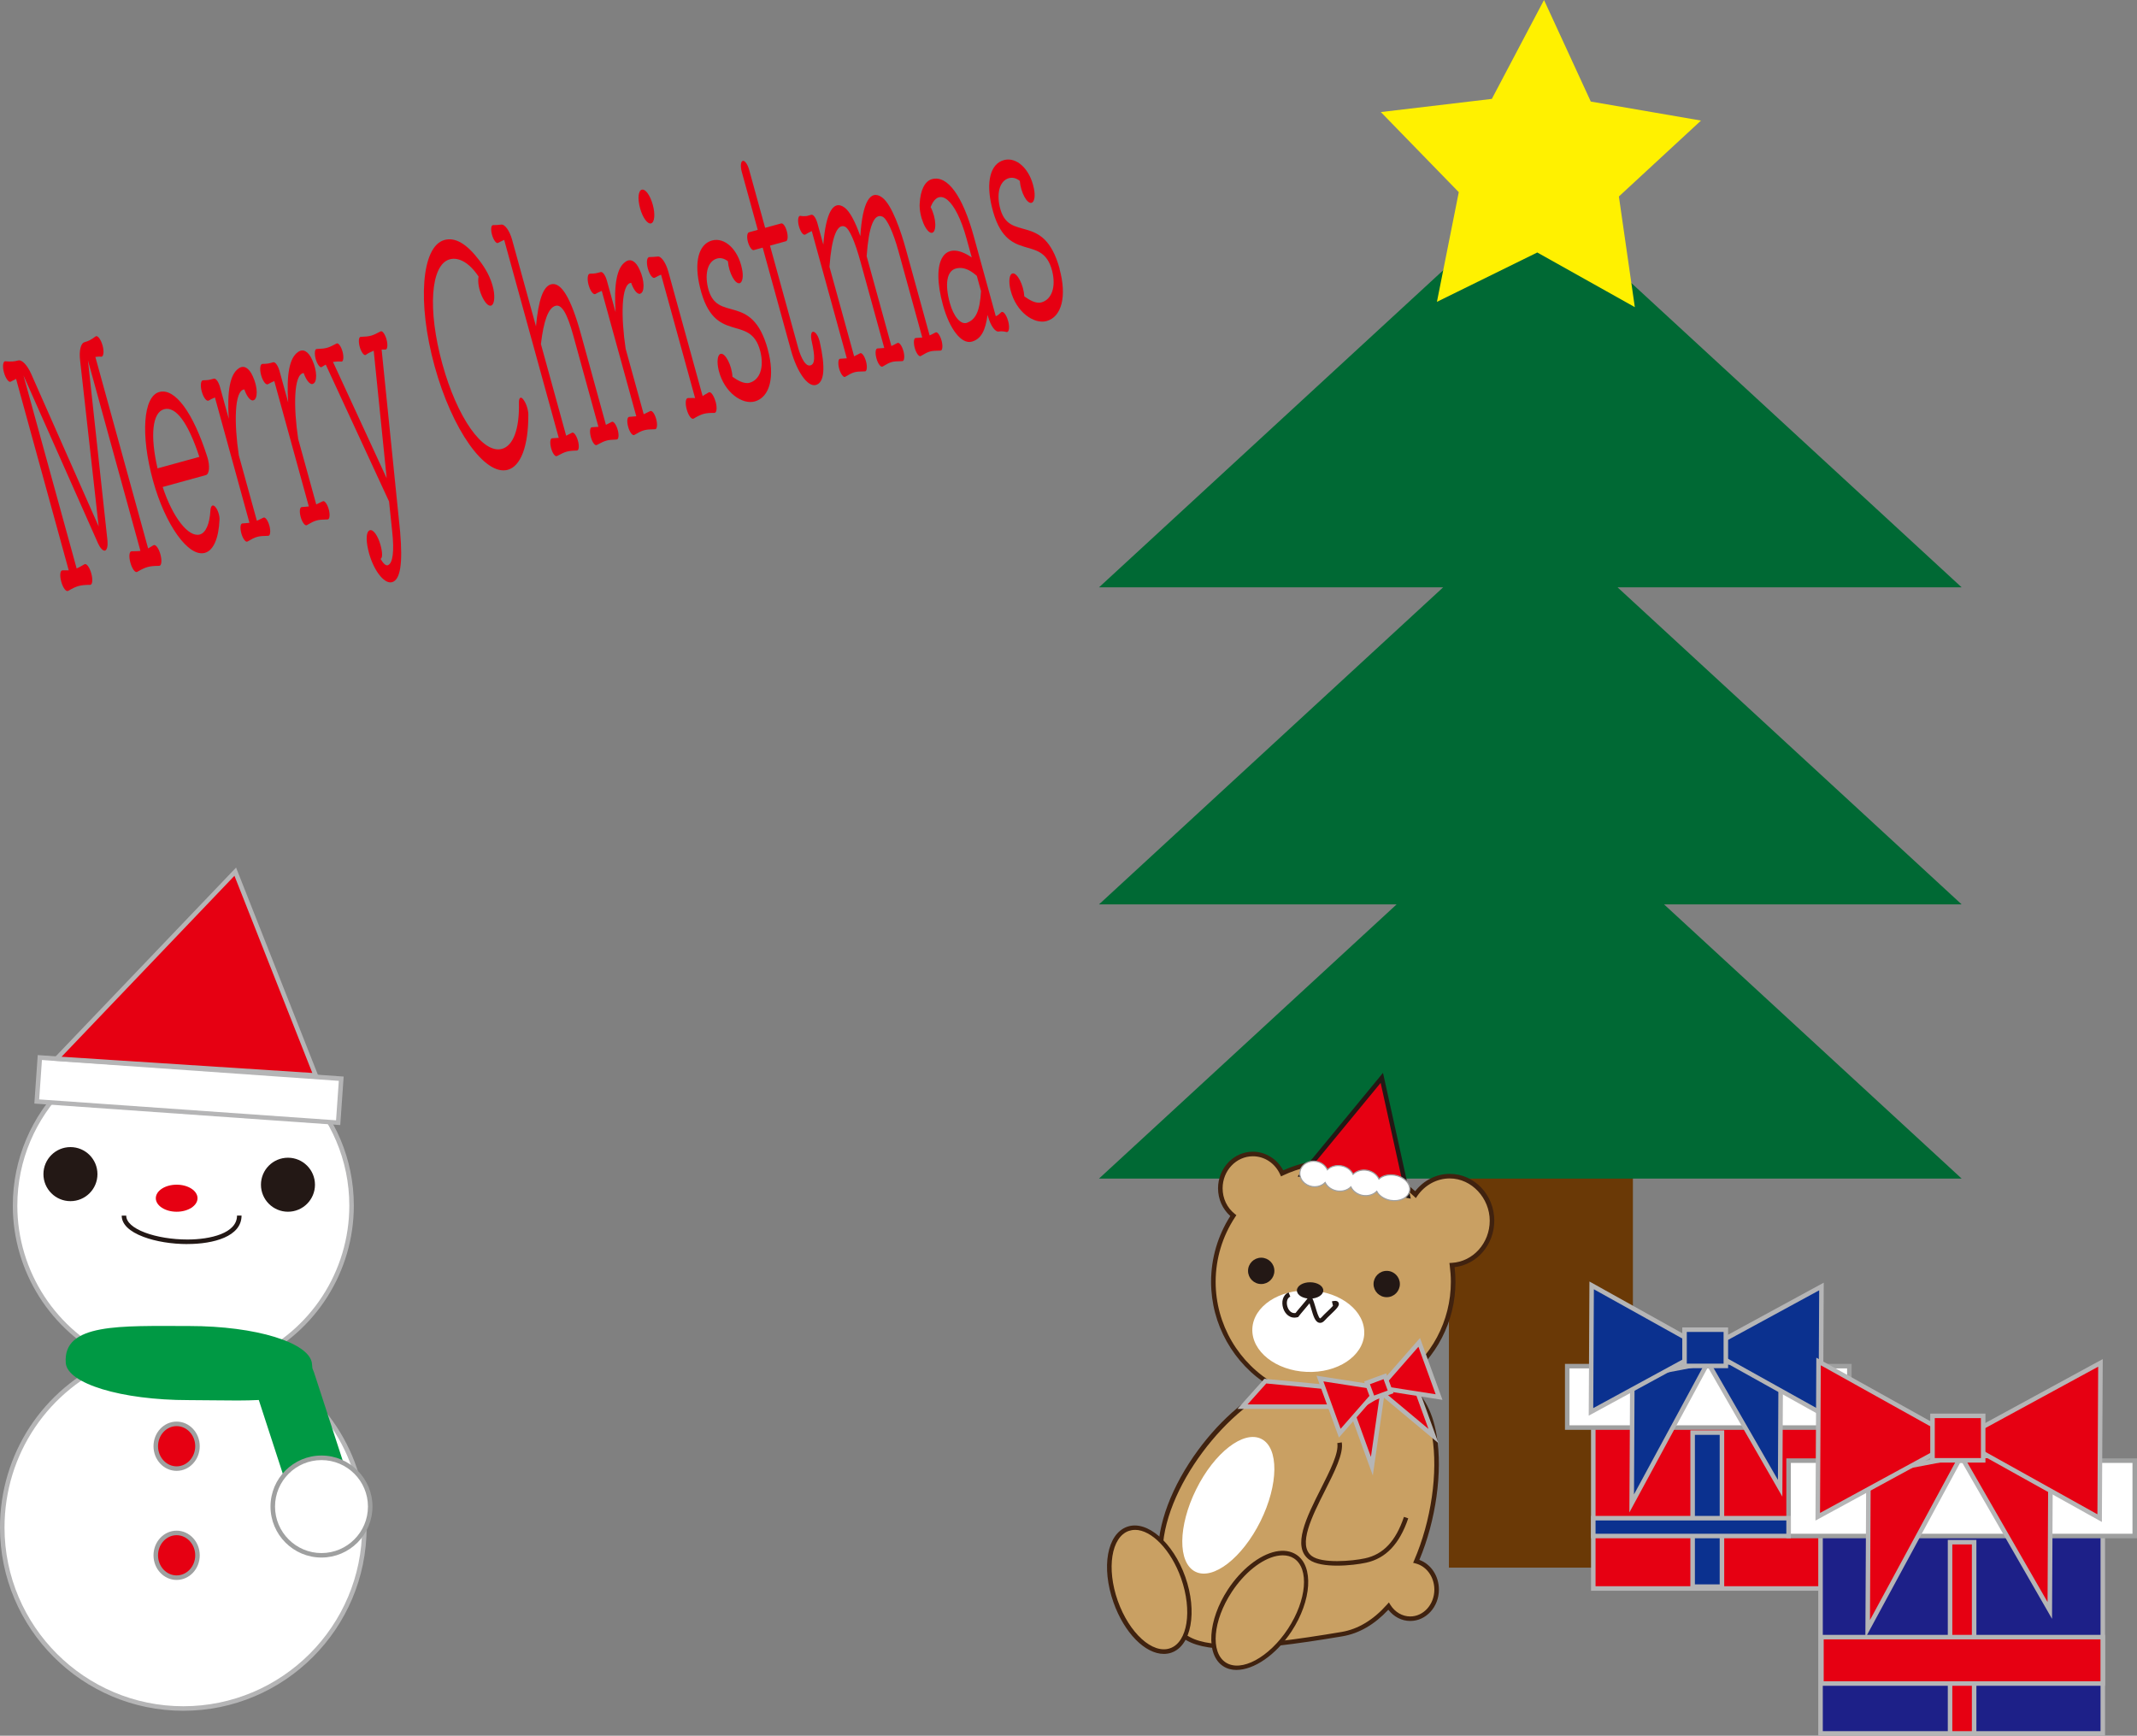 <?xml version="1.0" encoding="UTF-8"?>
<svg id="_レイヤー_2" data-name="レイヤー 2" xmlns="http://www.w3.org/2000/svg" viewBox="0 0 472.35 383.67">
  <rect x="0" y="0" width="472.35" height="383.67" fill="#808080" stroke="none"/>
  <defs>
    <style>
      .cls-1 {
        fill: #9fa0a0;
      }

      .cls-2 {
        fill: #231815;
      }

      .cls-3 {
        fill: #fff;
      }

      .cls-4 {
        fill: #40220f;
      }

      .cls-5 {
        fill: #094;
      }

      .cls-6 {
        fill: #b5b5b6;
      }

      .cls-7 {
        fill: #6a3906;
      }

      .cls-8 {
        fill: #c9a063;
      }

      .cls-9 {
        fill: #0b318f;
      }

      .cls-10 {
        fill: #fff100;
      }

      .cls-11 {
        fill: #1d2088;
      }

      .cls-12 {
        fill: #e60012;
      }

      .cls-13 {
        fill: #006934;
      }
    </style>
  </defs>
  <g id="_コーダ君" data-name="コーダ君">
    <g>
      <g>
        <rect class="cls-7" x="320.26" y="251.31" width="40.67" height="95.21"/>
        <polygon class="cls-13" points="357.54 129.83 433.59 129.83 338.26 41.99 242.92 129.83 255.59 129.83 264.26 129.83 318.98 129.83 242.92 199.91 308.7 199.91 242.92 260.52 433.59 260.52 367.81 199.91 433.59 199.91 357.54 129.83"/>
        <polygon class="cls-10" points="361.35 67.89 339.79 55.81 317.61 66.72 322.44 42.48 305.21 24.77 329.75 21.86 341.28 0 351.62 22.45 375.98 26.65 357.83 43.43 361.35 67.89"/>
        <g>
          <g>
            <rect class="cls-12" x="352.16" y="310.61" width="50.85" height="40.52"/>
            <path class="cls-6" d="M403.52,351.63h-51.85v-41.52h51.85v41.52ZM352.67,350.63h49.85v-39.52h-49.85v39.52Z"/>
          </g>
          <g>
            <rect class="cls-3" x="346.41" y="301.98" width="62.36" height="13.58"/>
            <path class="cls-1" d="M409.27,316.06h-63.36v-14.58h63.36v14.58ZM346.91,315.06h61.36v-12.58h-61.36v12.58Z"/>
          </g>
          <g>
            <g>
              <polygon class="cls-9" points="393.61 301.01 393.46 328.98 377.49 301.2 360.66 332.33 360.8 304.35 377.49 301.2 393.61 301.01"/>
              <path class="cls-6" d="M360.15,334.32l.16-30.38,16.86-3.19.31-.58.31.53,16.33-.2-.16,30.33-16.45-28.61-17.36,32.1ZM361.3,304.77l-.13,25.56,15.39-28.46-15.25,2.89ZM378.35,301.69l14.63,25.44.13-25.61-14.76.17Z"/>
            </g>
            <g>
              <polygon class="cls-9" points="402.6 284.37 402.46 312.35 377.13 298.23 351.66 312.09 351.81 284.13 377.13 298.23 402.6 284.37"/>
              <path class="cls-6" d="M402.95,313.19l-25.82-14.39-25.97,14.13.16-29.66,25.82,14.39,25.97-14.13-.15,29.66ZM378.17,298.24l23.79,13.26.14-26.28-23.93,13.02ZM352.3,284.98l-.14,26.28,23.93-13.02-23.79-13.25Z"/>
            </g>
            <g>
              <rect class="cls-9" x="372.34" y="293.91" width="9.13" height="8.01"/>
              <path class="cls-6" d="M381.97,302.43h-10.13v-9.01h10.13v9.01ZM372.84,301.43h8.13v-7.01h-8.13v7.01Z"/>
            </g>
          </g>
        </g>
        <g>
          <g>
            <path class="cls-8" d="M329.79,269.84c0-5.43-4.19-9.84-9.35-9.84-3.11,0-5.86,1.61-7.56,4.08-4.75-4.48-11.14-7.23-18.18-7.23-4.04,0-7.87.91-11.29,2.53-1.17-2.53-3.63-4.28-6.48-4.28-3.98,0-7.2,3.39-7.2,7.58,0,2.48,1.13,4.66,2.87,6.04-2.78,4.2-4.41,9.23-4.41,14.64,0,9.92,5.46,18.56,13.52,23.1-13.53,6.27-27.32,26.31-24.99,40.06,2.63,15.61-.11,21.46,39.92,14.7,3.92-.66,7.37-2.92,10.27-6.18,1.06,1.68,2.81,2.78,4.8,2.78,3.23,0,5.83-2.88,5.83-6.43,0-3.05-1.93-5.59-4.5-6.26,3.85-8.88,5.37-19.67,4-27.76-1.08-6.35-3.76-10.03-7.57-12.01,7.08-4.76,11.72-12.84,11.72-22.01,0-1.25-.09-2.49-.26-3.69,4.92-.29,8.84-4.57,8.84-9.82Z"/>
            <path class="cls-4" d="M272.27,364.48c-5.25,0-8.59-.8-10.77-2.38-3.29-2.39-3.89-6.39-4.71-11.93-.17-1.13-.34-2.32-.56-3.58-1.1-6.51,1.31-14.96,6.62-23.19,4.83-7.49,11.43-13.78,17.8-17-8.02-4.9-12.96-13.65-12.96-23.06,0-5.17,1.47-10.19,4.25-14.54-1.73-1.54-2.71-3.75-2.71-6.14,0-4.45,3.46-8.08,7.7-8.08,2.77,0,5.35,1.6,6.71,4.12,3.49-1.57,7.21-2.37,11.06-2.37,6.73,0,13.13,2.48,18.11,6.98,1.87-2.41,4.68-3.83,7.63-3.83,5.43,0,9.85,4.64,9.85,10.34,0,5.3-3.81,9.71-8.78,10.28.13,1.1.2,2.19.2,3.24,0,8.73-4.2,16.88-11.28,21.96,3.81,2.27,6.14,6.2,7.12,11.98,1.35,8.03-.15,18.78-3.82,27.53,2.57.94,4.32,3.56,4.32,6.57,0,3.82-2.84,6.93-6.33,6.93-1.88,0-3.65-.92-4.85-2.48-3.07,3.28-6.47,5.25-10.14,5.87-10.97,1.85-18.82,2.77-24.46,2.77ZM276.94,255.59c-3.7,0-6.7,3.17-6.7,7.08,0,2.24.98,4.3,2.68,5.65l.36.29-.25.38c-2.83,4.27-4.33,9.24-4.33,14.37,0,9.37,5.08,18.06,13.26,22.67l.85.48-.88.41c-12.83,5.95-27.04,25.75-24.7,39.52.21,1.27.39,2.47.56,3.6.78,5.29,1.35,9.12,4.3,11.26,4.28,3.11,13.62,2.95,34.48-.57,3.6-.61,6.96-2.63,9.98-6.02l.44-.5.35.56c1,1.59,2.64,2.54,4.37,2.54,2.94,0,5.33-2.66,5.33-5.93,0-2.77-1.7-5.15-4.12-5.78l-.57-.15.23-.54c3.76-8.68,5.32-19.46,3.97-27.47-.98-5.8-3.37-9.61-7.31-11.65l-.75-.39.7-.47c7.2-4.85,11.5-12.92,11.5-21.59,0-1.17-.09-2.39-.25-3.62l-.07-.54.54-.03c4.69-.27,8.37-4.37,8.37-9.32s-3.97-9.34-8.85-9.34c-2.81,0-5.48,1.44-7.15,3.86l-.33.48-.42-.4c-4.84-4.58-11.18-7.09-17.84-7.09-3.87,0-7.59.83-11.08,2.48l-.46.22-.21-.46c-1.13-2.46-3.44-3.99-6.02-3.99Z"/>
          </g>
          <g>
            <path class="cls-8" d="M296.08,318.91c.94,5.74-12.36,21.02-6.43,25.44,2.5,1.86,9.32,1.22,12.18.59,4.96-1.07,7.47-5.08,8.96-9.48"/>
            <path class="cls-4" d="M295.56,346.08c-2.44,0-4.86-.33-6.2-1.33-3.85-2.87-.57-9.39,2.61-15.69,2.05-4.06,3.98-7.89,3.62-10.07l.99-.16c.41,2.5-1.59,6.47-3.72,10.68-2.85,5.66-6.09,12.07-2.91,14.44,2.25,1.68,8.78,1.16,11.78.51,4.05-.88,6.78-3.79,8.59-9.16l.95.32c-1.91,5.66-4.96,8.87-9.32,9.81-1.47.32-3.94.65-6.38.65Z"/>
          </g>
          <g>
            <path class="cls-8" d="M261.53,348.75c2.61,7.42,1.39,14.62-2.73,16.08-4.13,1.45-9.59-3.38-12.22-10.81-2.61-7.42-1.4-14.61,2.74-16.07,4.13-1.45,9.59,3.38,12.21,10.8Z"/>
            <path class="cls-4" d="M257.24,365.59c-4.1,0-8.72-4.59-11.13-11.4-2.74-7.8-1.41-15.14,3.04-16.71,4.37-1.54,10.14,3.44,12.85,11.11h0c2.7,7.67,1.33,15.17-3.04,16.71-.56.2-1.14.29-1.73.29ZM250.88,338.18c-.48,0-.94.08-1.39.23-3.85,1.36-4.95,8.28-2.43,15.43,2.53,7.15,7.72,11.86,11.58,10.5,3.85-1.36,4.94-8.29,2.43-15.44h0c-2.23-6.32-6.55-10.73-10.19-10.73Z"/>
          </g>
          <g>
            <path class="cls-8" d="M285.07,360.33c-4.32,6.57-10.79,9.95-14.45,7.55-3.65-2.41-3.11-9.68,1.21-16.26,4.32-6.58,10.79-9.96,14.45-7.55,3.65,2.4,3.11,9.68-1.2,16.26Z"/>
            <path class="cls-4" d="M273.33,369.14c-1.1,0-2.11-.27-2.98-.84-3.87-2.55-3.4-10.16,1.06-16.95,2.91-4.43,6.96-7.64,10.56-8.39,1.75-.36,3.33-.12,4.57.69,3.88,2.54,3.4,10.15-1.06,16.95h0c-3.47,5.27-8.34,8.53-12.16,8.53ZM283.52,343.8c-.43,0-.87.05-1.33.14-3.36.69-7.16,3.74-9.93,7.96-4.16,6.33-4.76,13.32-1.35,15.57,3.42,2.25,9.59-1.08,13.76-7.41,4.16-6.34,4.76-13.32,1.35-15.57-.7-.46-1.54-.69-2.49-.69Z"/>
          </g>
          <path class="cls-2" d="M281.68,280.92c0,1.61-1.3,2.91-2.91,2.91s-2.91-1.3-2.91-2.91,1.31-2.91,2.91-2.91,2.91,1.3,2.91,2.91Z"/>
          <path class="cls-2" d="M309.42,283.83c0,1.6-1.3,2.91-2.91,2.91s-2.91-1.31-2.91-2.91,1.3-2.91,2.91-2.91,2.91,1.31,2.91,2.91Z"/>
          <path class="cls-3" d="M301.55,294.8c-.22,4.97-5.93,8.76-12.76,8.45-6.83-.3-12.19-4.57-11.98-9.54.22-4.96,5.93-8.75,12.76-8.45,6.83.3,12.19,4.57,11.97,9.54Z"/>
          <path class="cls-2" d="M292.49,285.25c0,1-1.3,1.81-2.92,1.81s-2.91-.8-2.91-1.81,1.3-1.81,2.91-1.81,2.92.81,2.92,1.81Z"/>
          <g>
            <polygon class="cls-12" points="287.74 259.73 305.43 238.27 311.18 264.32 287.74 259.73"/>
            <path class="cls-2" d="M311.83,264.96l-25.01-4.9,18.87-22.91,6.14,27.81ZM288.66,259.4l21.87,4.28-5.36-24.31-16.5,20.03Z"/>
          </g>
          <g>
            <path class="cls-3" d="M308.31,259.77c-1.4-.25-2.73.11-3.51.84-.42-.94-1.39-1.71-2.63-1.92-1.22-.21-2.37.15-3.08.88-.43-.92-1.39-1.66-2.6-1.88-1.21-.21-2.36.15-3.08.86-.4-.91-1.3-1.63-2.44-1.83-1.73-.3-3.35.69-3.61,2.23-.27,1.53.92,3.02,2.63,3.32,1.15.21,2.24-.17,2.92-.89.44.92,1.39,1.65,2.6,1.86,1.21.21,2.37-.16,3.09-.88.42.93,1.39,1.66,2.6,1.89,1.23.21,2.41-.18,3.12-.92.49.96,1.62,1.75,3.03,2,2.08.36,3.97-.59,4.24-2.12.27-1.53-1.2-3.07-3.27-3.43Z"/>
            <path class="cls-1" d="M308.21,265.53c-.29,0-.59-.03-.89-.08-1.33-.23-2.47-.96-3.04-1.92-.78.72-1.96,1.04-3.11.84-1.15-.21-2.14-.89-2.62-1.8-.77.69-1.93,1-3.07.8-1.15-.2-2.11-.85-2.61-1.77-.74.69-1.84.99-2.91.8-.86-.15-1.62-.59-2.14-1.24-.52-.66-.73-1.44-.6-2.22.14-.78.6-1.45,1.32-1.89.71-.44,1.57-.6,2.44-.44,1.07.18,2,.85,2.46,1.75.77-.68,1.93-.98,3.06-.78,1.15.2,2.12.87,2.62,1.79.78-.7,1.91-1,3.07-.8,1.16.2,2.16.9,2.65,1.84.85-.71,2.17-1,3.49-.76h0c1.24.21,2.3.84,2.91,1.71.42.59.58,1.24.47,1.87-.24,1.37-1.73,2.3-3.49,2.3ZM304.34,263.12l.08.16c.49.96,1.62,1.7,2.94,1.93,2,.35,3.84-.56,4.1-2.02.1-.56-.05-1.15-.42-1.68-.57-.8-1.59-1.4-2.75-1.61h0c-1.32-.23-2.62.08-3.41.81l-.13.12-.07-.16c-.42-.94-1.4-1.65-2.54-1.85-1.12-.2-2.27.13-2.97.84l-.13.13-.08-.16c-.44-.93-1.38-1.61-2.51-1.81-1.12-.19-2.25.12-2.97.83l-.13.13-.07-.17c-.4-.9-1.3-1.58-2.35-1.76-.8-.14-1.61,0-2.27.41-.65.4-1.08,1.01-1.2,1.72-.12.7.07,1.42.55,2.02.48.6,1.19,1.01,1.99,1.15,1.05.18,2.13-.14,2.81-.85l.13-.13.08.16c.44.92,1.38,1.59,2.5,1.79,1.13.2,2.27-.13,2.98-.85l.13-.13.08.17c.42.91,1.38,1.61,2.51,1.81,1.14.2,2.29-.14,3.01-.88l.12-.13Z"/>
          </g>
          <g>
            <g>
              <polygon class="cls-12" points="294.01 310.94 274.63 310.94 279.69 305.29 294.01 306.67 294.01 310.94"/>
              <path class="cls-6" d="M294.51,311.44h-21l5.97-6.67,15.03,1.45v5.22ZM275.75,310.44h17.76v-3.32l-13.62-1.31-4.14,4.63Z"/>
            </g>
            <g>
              <polygon class="cls-12" points="312.46 305.34 316.85 317.42 305.54 307.98 303.23 324.09 298.85 312 305.54 307.98 312.46 305.34"/>
              <path class="cls-6" d="M303.44,326.14l-5.21-14.35,6.84-4.11.09-.65.47.39,7.12-2.73,5.19,14.31-12.04-10.05-2.46,17.2ZM299.46,312.22l3.56,9.82,1.88-13.1-5.44,3.28ZM306.51,308.15l9.23,7.71-3.58-9.87-5.65,2.16Z"/>
            </g>
            <g>
              <polygon class="cls-12" points="313.69 296.73 318.08 308.82 304.91 306.76 296.13 316.8 291.75 304.72 304.91 306.76 313.69 296.73"/>
              <path class="cls-6" d="M295.95,317.76l-4.96-13.67,13.72,2.13,9.16-10.46,4.97,13.68-13.73-2.15-9.16,10.47ZM292.51,305.34l3.81,10.49,7.62-8.71-11.43-1.77ZM305.89,306.41l11.44,1.79-3.81-10.5-7.62,8.71Z"/>
            </g>
            <g>
              <polygon class="cls-12" points="307.37 307.66 303.44 309.12 302.16 305.67 306.1 304.21 307.37 307.66"/>
              <path class="cls-6" d="M303.14,309.76l-1.63-4.39,4.88-1.8,1.62,4.39-4.87,1.81ZM302.8,305.96l.93,2.52,3-1.11-.92-2.51-3,1.11Z"/>
            </g>
          </g>
          <path class="cls-2" d="M291.79,292.41c-.07,0-.14,0-.22-.02-.9-.2-1.29-1.54-1.74-3.08-.12-.42-.25-.85-.38-1.22-.3.37-.7.85-1.18,1.41-.51.6-1.04,1.23-1.2,1.46l-.11.16-.19.05c-1.59.41-2.73-.7-3.14-1.98-.43-1.33-.16-2.95,1.2-3.5l.37.93c-.78.31-.91,1.4-.62,2.26.25.77.84,1.5,1.78,1.36.24-.32.66-.82,1.14-1.38.62-.73,1.47-1.73,1.62-2.01l.44-.84.45.84c.3.57.55,1.4.78,2.19.22.75.67,2.3,1,2.39,0,0,.11-.02.32-.26.32-.37.78-.8,1.26-1.26.38-.36.93-.89,1.28-1.28,0,0-.01,0-.02,0l-.23-.97c.38-.09,1.17-.28,1.46.27.33.62-.35,1.31-1.81,2.7-.44.42-.9.86-1.19,1.19-.35.4-.71.6-1.07.6Z"/>
          <path class="cls-3" d="M278.61,336.27c-4.03,8.11-10.47,13.1-14.39,11.15-3.93-1.95-3.85-10.1.18-18.21,4.02-8.12,10.47-13.1,14.39-11.15,3.92,1.94,3.84,10.09-.18,18.21Z"/>
        </g>
        <g>
          <g>
            <rect class="cls-11" x="402.4" y="333.45" width="62.39" height="49.72"/>
            <path class="cls-6" d="M465.29,383.67h-63.39v-50.72h63.39v50.72ZM402.9,382.67h61.39v-48.72h-61.39v48.72Z"/>
          </g>
          <g>
            <rect class="cls-3" x="395.34" y="322.87" width="76.51" height="16.66"/>
            <path class="cls-1" d="M472.35,340.03h-77.51v-17.66h77.51v17.66ZM395.84,339.03h75.51v-15.66h-75.51v15.66Z"/>
          </g>
          <g>
            <g>
              <polygon class="cls-12" points="453.24 321.67 453.07 355.99 433.47 321.9 412.82 360.09 412.99 325.78 433.47 321.9 453.24 321.67"/>
              <path class="cls-6" d="M412.31,362.09l.19-36.73,20.65-3.91.31-.58.31.53,19.99-.24-.19,36.68-20.08-34.92-21.18,39.16ZM413.49,326.19l-.16,31.91,19.21-35.52-19.04,3.61ZM434.33,322.39l18.25,31.74.16-31.96-18.41.22Z"/>
            </g>
            <g>
              <polygon class="cls-12" points="464.28 301.27 464.1 335.58 433.03 318.27 401.78 335.28 401.96 300.96 433.03 318.27 464.28 301.27"/>
              <path class="cls-6" d="M464.6,336.43l-31.57-17.59-31.75,17.28.19-36.01,31.56,17.59,31.75-17.28-.19,36.01ZM434.06,318.27l29.54,16.46.17-32.63-29.71,16.16ZM402.46,301.81l-.17,32.62,29.71-16.17-29.53-16.46Z"/>
            </g>
            <g>
              <rect class="cls-12" x="427.15" y="312.97" width="11.2" height="9.83"/>
              <path class="cls-6" d="M438.85,323.3h-12.2v-10.83h12.2v10.83ZM427.65,322.3h10.2v-8.83h-10.2v8.83Z"/>
            </g>
          </g>
        </g>
        <g>
          <g>
            <g>
              <path class="cls-3" d="M55.5,300.54c13.07-5.76,22.21-18.83,22.21-34.04,0-20.54-16.65-37.19-37.19-37.19S3.32,245.96,3.32,266.5c0,15.21,9.13,28.28,22.2,34.04-14.67,5.94-25.03,20.31-25.03,37.11,0,22.1,17.92,40.02,40.02,40.02s40.02-17.92,40.02-40.02c0-16.8-10.36-31.17-25.03-37.11Z"/>
              <path class="cls-6" d="M40.52,378.16c-22.34,0-40.52-18.17-40.52-40.52,0-16.21,9.49-30.66,24.29-37.13-13.08-6.24-21.46-19.47-21.46-34.02,0-20.78,16.91-37.69,37.69-37.69s37.69,16.91,37.69,37.69c0,14.55-8.39,27.78-21.46,34.02,14.79,6.47,24.29,20.92,24.29,37.13,0,22.34-18.17,40.52-40.52,40.52ZM40.52,229.81c-20.23,0-36.69,16.46-36.69,36.69,0,14.53,8.6,27.71,21.91,33.58l1.08.48-1.1.44c-15.01,6.08-24.72,20.46-24.72,36.64,0,21.79,17.73,39.52,39.52,39.52s39.52-17.73,39.52-39.52c0-16.18-9.7-30.57-24.72-36.64l-1.1-.44,1.08-.48c13.31-5.86,21.91-19.04,21.91-33.58,0-20.23-16.46-36.69-36.69-36.69Z"/>
            </g>
            <g>
              <g>
                <rect class="cls-3" x="36.91" y="207.57" width="9.74" height="66.79" transform="translate(-201.53 265.72) rotate(-85.97)"/>
                <path class="cls-6" d="M75.21,248.7l-67.62-4.76.75-10.72,67.62,4.75-.75,10.72ZM8.66,243.02l65.62,4.62.61-8.72-65.62-4.61-.61,8.72Z"/>
              </g>
              <g>
                <polygon class="cls-12" points="52 192.68 69.78 237.72 12.51 234.02 52 192.68"/>
                <path class="cls-6" d="M70.54,238.27l-59.13-3.82,40.77-42.68,18.36,46.5ZM13.61,233.59l55.42,3.58-17.21-43.58-38.21,40Z"/>
              </g>
            </g>
            <path class="cls-2" d="M69.62,261.88c0,3.3-2.68,5.97-5.97,5.97s-5.97-2.67-5.97-5.97,2.67-5.97,5.97-5.97,5.97,2.68,5.97,5.97Z"/>
            <path class="cls-2" d="M21.54,259.54c0,3.3-2.67,5.97-5.97,5.97s-5.97-2.68-5.97-5.97,2.67-5.98,5.97-5.98,5.97,2.67,5.97,5.98Z"/>
            <g>
              <path class="cls-5" d="M68.94,301.3c1.43,9.71-12.18,8.19-27.2,8.19s-26.83-3.68-27.2-8.19c-.72-8.91,12.18-8.19,27.2-8.19s26.54,3.71,27.2,8.19Z"/>
              <path class="cls-5" d="M78.63,331.71c1.11,3.42-.76,7.1-4.18,8.21l-.44.14c-3.42,1.12-7.1-.76-8.21-4.18l-9.19-28.24c-1.11-3.42.76-7.1,4.18-8.21l.44-.14c3.42-1.12,7.1.75,8.21,4.17l9.19,28.24Z"/>
              <g>
                <path class="cls-3" d="M81.83,333.02c0,5.95-4.82,10.78-10.77,10.78s-10.77-4.83-10.77-10.78,4.82-10.77,10.77-10.77,10.77,4.82,10.77,10.77Z"/>
                <path class="cls-1" d="M71.06,344.29c-6.22,0-11.27-5.06-11.27-11.28s5.06-11.27,11.27-11.27,11.27,5.06,11.27,11.27-5.06,11.28-11.27,11.28ZM71.06,322.75c-5.67,0-10.27,4.61-10.27,10.27s4.61,10.28,10.27,10.28,10.27-4.61,10.27-10.28-4.61-10.27-10.27-10.27Z"/>
              </g>
            </g>
            <g>
              <path class="cls-12" d="M43.66,319.68c0,2.73-2.07,4.95-4.61,4.95s-4.61-2.21-4.61-4.95,2.07-4.94,4.61-4.94,4.61,2.21,4.61,4.94Z"/>
              <path class="cls-1" d="M39.04,325.13c-2.82,0-5.11-2.44-5.11-5.45s2.29-5.44,5.11-5.44,5.11,2.44,5.11,5.44-2.29,5.45-5.11,5.45ZM39.04,315.24c-2.27,0-4.11,1.99-4.11,4.44s1.85,4.45,4.11,4.45,4.11-2,4.11-4.45-1.85-4.44-4.11-4.44Z"/>
            </g>
            <g>
              <path class="cls-12" d="M43.66,343.79c0,2.73-2.07,4.94-4.61,4.94s-4.61-2.21-4.61-4.94,2.07-4.95,4.61-4.95,4.61,2.21,4.61,4.95Z"/>
              <path class="cls-1" d="M39.04,349.24c-2.82,0-5.11-2.44-5.11-5.44s2.29-5.45,5.11-5.45,5.11,2.44,5.11,5.45-2.29,5.44-5.11,5.44ZM39.04,339.35c-2.27,0-4.11,2-4.11,4.45s1.85,4.44,4.11,4.44,4.11-1.99,4.11-4.44-1.85-4.45-4.11-4.45Z"/>
            </g>
          </g>
          <path class="cls-12" d="M43.66,264.86c0,1.65-2.07,2.99-4.61,2.99s-4.61-1.34-4.61-2.99,2.07-2.99,4.61-2.99,4.61,1.34,4.61,2.99Z"/>
          <path class="cls-2" d="M41.43,275c-3.49,0-7.04-.58-9.73-1.6-3.14-1.18-4.8-2.81-4.8-4.69h1c0,1.41,1.47,2.74,4.15,3.75,2.58.97,6,1.53,9.38,1.53,5.06,0,10.96-1.38,10.96-5.29h1c0,4.63-6.18,6.29-11.96,6.29Z"/>
        </g>
        <g>
          <path class="cls-12" d="M35.46,122.56c.38,1.38.25,2.53-.29,2.52-2.21.02-2.94.22-4.84,1.33-.43.27-1.13-.65-1.51-2.03-.38-1.38-.25-2.53.26-2.52.61-.02,1.32,0,1.96-.09l-11.6-42.11,4.32,39.89c.1,1.16-.11,2.03-.55,2.16-.44.12-1.09-.59-1.53-1.58L5.19,82.99l11.75,42.66c.61-.24,1.2-.63,1.73-.92.43-.27,1.13.65,1.51,2.03.38,1.38.25,2.53-.26,2.52-2.21.02-2.96.22-4.84,1.33-.46.27-1.16-.64-1.54-2.02-.38-1.38-.25-2.53.28-2.52.43.03.89-.02,1.37,0L3.55,83.74c-.3.23-.72.35-1.12.6-.44.34-1.18-.64-1.56-2.02-.36-1.31-.22-2.53.33-2.46,1.26.1,1.95.06,2.81-.18.83-.23,2.01,1,2.89,2.98l14.91,33.71-4.11-36.76c-.24-2.08.14-3.75,1-3.98.88-.24,1.47-.55,2.42-1.26.44-.34,1.18.64,1.56,2.02.36,1.31.22,2.53-.33,2.46-.53-.08-.94.04-1.27.05l11.66,42.32c.4-.26.83-.45,1.18-.7.46-.27,1.16.64,1.54,2.02Z"/>
          <path class="cls-12" d="M35.96,107.66c2.22,6.73,5.71,11.18,8.21,10.49,1.3-.36,2.17-2.3,2.34-5.32.07-1.06.51-1.4,1.06-.81.55.59,1.01,1.94.95,2.85-.18,4.13-1.34,6.82-3.24,7.34-3.64,1-8.76-6.19-11.46-15.97-2.77-10.06-2.19-18.6,1.38-19.59,3.44-.95,7.47,4.47,10.62,14.35.61,1.91.49,3.8-.32,4.02l-9.55,2.63ZM34.82,103.53l9.24-2.54c-2.47-7.55-5.2-11.25-7.8-10.53-2.58.71-3.12,5.75-1.44,13.08Z"/>
          <path class="cls-12" d="M55.97,88.51c-.77.14-1.58-1.27-1.96-2.43-2.25.17-2.27,7.6-1.22,14.57l3.99,14.47c.5-.21.98-.49,1.41-.68.4-.26,1.02.54,1.36,1.78.32,1.17.2,2.24-.26,2.22-1.17.03-1.78.05-2.4.22-.73.2-1.24.49-2.18,1.04-.38.25-1.03-.6-1.36-1.78-.34-1.24-.22-2.24.26-2.22.46-.05,1.02-.06,1.53-.13l-7.63-27.71c-.48.2-.98.42-1.38.68-.46.27-1.16-.64-1.54-2.02-.36-1.31-.2-2.47.3-2.46,1.17-.03,1.3-.06,2.37-.36.47-.13,1.07.74,1.39,1.92l1.92,6.96c-.41-6.26.31-9.87,2.17-11.13,1.09-.82,2.3-.19,3.14,1.73,1.14,2.43,1.15,5.1.09,5.31Z"/>
          <path class="cls-12" d="M69.09,84.89c-.77.14-1.58-1.27-1.96-2.43-2.25.17-2.27,7.6-1.22,14.57l3.99,14.47c.5-.21.98-.49,1.41-.68.4-.26,1.02.54,1.36,1.78.32,1.17.2,2.24-.26,2.22-1.17.03-1.78.05-2.4.22-.73.2-1.24.49-2.18,1.04-.38.25-1.03-.6-1.36-1.78-.34-1.24-.22-2.24.26-2.22.46-.05,1.02-.06,1.53-.13l-7.63-27.71c-.48.21-.98.42-1.38.68-.46.27-1.16-.64-1.54-2.02-.36-1.31-.2-2.47.3-2.46,1.17-.03,1.3-.06,2.37-.36.47-.13,1.07.74,1.4,1.91l1.92,6.96c-.41-6.26.3-9.87,2.17-11.13,1.09-.82,2.3-.19,3.14,1.73,1.14,2.43,1.15,5.1.09,5.31Z"/>
          <path class="cls-12" d="M85.44,75.05c.32,1.17.2,2.24-.23,2.21h-.86s4.09,40.26,4.09,40.26c.61,7.1.05,10.66-1.79,11.17-1.8.49-4.3-2.89-5.27-7.15-.56-2.44-.41-4.11.4-4.34.73-.2,1.76,1.22,2.33,3.29.44,1.59.47,2.91,0,3.04.63,1.08,1.2,1.6,1.65,1.4,1.08-.45,1.41-3.13.92-7.52l-.69-6.56-13.99-30.26c-.32.16-.62.39-.89.54-.35.25-1.01-.61-1.33-1.78-.32-1.17-.22-2.24.23-2.21,2.19-.08,2.56-.26,4.37-1.2.38-.25,1.01.61,1.33,1.78.32,1.17.2,2.24-.23,2.21-.6-.06-1.27-.02-1.88.07l11.87,25.72-2.87-28.2c-.61.24-1.24.56-1.76.93-.35.25-1.01-.61-1.33-1.78-.32-1.17-.23-2.24.23-2.21,2.19-.08,2.56-.26,4.37-1.2.38-.25,1.01.61,1.33,1.78Z"/>
          <path class="cls-12" d="M116.78,91.7c.02,6.89-1.66,11.36-4.55,12.15-5.05,1.39-12.29-8.85-16.17-22.91-3.87-14.06-2.9-26.49,2.17-27.89,2.39-.66,4.9.8,7.7,4.48,1.31,1.71,2.59,3.81,3.14,6.4.38,1.9.16,3.44-.54,3.63-1.27.35-3.24-3.93-2.75-6.43-1.96-2.95-4.31-4.37-6.37-3.81-4.24,1.17-4.94,11.15-1.63,23.14,3.27,11.85,8.93,19.93,13.18,18.76,2.5-.69,3.88-4.41,3.74-10.22-.03-1.03.39-1.44.91-.77.66.78,1.16,2.28,1.18,3.46Z"/>
          <path class="cls-12" d="M136.54,95.01c.32,1.17.2,2.17-.25,2.14-1.22.04-1.76.11-2.28.26-.65.18-1.11.45-2.09.95-.38.25-.99-.54-1.31-1.71-.32-1.17-.22-2.24.23-2.21.44-.05.94-.04,1.43-.1l-5.56-20.19c-1.35-4.89-2.55-6.93-3.93-6.55-1.56.43-2.61,3.24-3.22,8.45l5.58,20.26c.45-.2.88-.47,1.28-.65.38-.25,1.01.61,1.33,1.78.32,1.17.21,2.17-.25,2.15-1.2.03-1.73.11-2.28.26-.62.17-1.11.45-2.09.95-.38.25-.99-.54-1.31-1.71-.32-1.17-.22-2.24.23-2.21.43-.05.97-.04,1.45-.1l-12.06-43.76c-.5.21-.93.48-1.33.66-.4.26-1.03-.61-1.36-1.78-.32-1.17-.21-2.17.25-2.14.53,0,1.2-.03,1.76-.11.8-.15,1.88,1.34,2.43,3.33l5.28,19.16c.54-5.86,1.6-8.82,3.32-9.29,2.24-.62,4.43,3.08,6.6,10.94l5.54,20.12c.45-.2.88-.46,1.28-.65.38-.25,1.01.61,1.33,1.78Z"/>
          <path class="cls-12" d="M141.47,64.95c-.77.14-1.58-1.27-1.96-2.43-2.25.17-2.27,7.6-1.22,14.57l3.99,14.47c.5-.21.98-.49,1.41-.68.4-.26,1.02.54,1.36,1.78.32,1.17.2,2.24-.26,2.22-1.17.03-1.78.05-2.4.22-.73.2-1.24.49-2.18,1.04-.38.25-1.04-.6-1.36-1.78-.34-1.24-.22-2.24.26-2.22.46-.05,1.02-.06,1.53-.13l-7.63-27.71c-.47.21-.98.42-1.38.68-.46.27-1.16-.64-1.54-2.02-.36-1.31-.2-2.47.3-2.46,1.17-.03,1.3-.06,2.37-.36.47-.13,1.07.74,1.39,1.91l1.92,6.96c-.41-6.26.31-9.87,2.17-11.13,1.09-.82,2.3-.19,3.14,1.73,1.14,2.43,1.15,5.1.09,5.31Z"/>
          <path class="cls-12" d="M158.17,88.75c.38,1.38.25,2.53-.26,2.52-.76-.01-1.68.02-2.4.22-.73.2-1.53.64-2.18,1.04-.46.27-1.16-.64-1.54-2.02-.38-1.38-.25-2.53.28-2.52.48.02,1.02-.06,1.57.01l-7.52-27.29c-.47.21-.97.42-1.38.68-.46.27-1.16-.64-1.54-2.02-.36-1.31-.23-2.46.26-2.52-.08.02-.15-.03-.23-.01.66-.03,1.86-.07,2.07-.12.78-.22,1.86,1.27,2.43,3.34l7.58,27.5c.44-.34.94-.56,1.34-.82.43-.27,1.13.65,1.51,2.03ZM141.48,46.04c-.59-2.14-.4-3.9.38-4.11.78-.22,1.84,1.2,2.43,3.34.57,2.07.4,3.89-.38,4.11-.78.22-1.86-1.27-2.43-3.33Z"/>
          <path class="cls-12" d="M169.69,77.2c1.65,6,.51,10.61-2.87,11.54-2.68.74-6.7-1.86-7.96-6.85-.46-1.88-.29-3.48.42-3.67,1.01-.28,2.48,2.5,2.62,5.06,1.05.75,2.54,1.67,3.78,1.33,2.29-.63,3.26-3.42,2.37-6.96-2.2-8.59-10.17-1.05-13.33-14.12-1.36-5.56-.33-9.55,2.66-10.37,2.81-.77,5.75,1.98,6.61,6.19.38,1.67.15,3.07-.5,3.25-.99.27-2.38-2.24-2.6-4.85-.85-.65-1.62-.81-2.4-.6-1.93.53-2.77,3.06-2.03,6.34,1.9,8.23,9.67.75,13.24,13.7Z"/>
          <path class="cls-12" d="M181.17,75.45c1.33,5.86,1.06,9.12-.84,9.65-1.79.49-4.17-2.85-5.5-7.68l-6.25-22.68-1.95.54c-.42.12-1-.69-1.31-1.79-.29-1.03-.19-2.02.22-2.14l1.95-.54-3.53-12.82c-.34-1.24-.24-2.31.22-2.43.44-.12,1.07.74,1.41,1.98l3.53,12.82,3.54-.97c.42-.11.96.63,1.26,1.73.3,1.1.21,2.09-.18,2.2l-3.54.98,6.25,22.68c.11.41,1.21,4.19,2.67,3.79,1.02-.28,1.08-1.78.31-5.28-.29-1.25-.15-2.18.3-2.16.53,0,1.16.94,1.43,2.13Z"/>
          <path class="cls-12" d="M208.12,75.29c.32,1.17.2,2.24-.23,2.21-1.17.03-1.75.04-2.3.19-.62.17-1.11.45-2.07,1.01-.35.25-1.01-.61-1.33-1.78-.32-1.17-.22-2.24.23-2.21.43-.05.94-.04,1.43-.1l-5.24-19.02c-1.18-4.27-2.55-7.23-3.55-7.7-1.88-.82-3.04,2.17-3.5,8.75l.23.83,5.24,19.02c.45-.2.91-.47,1.3-.66.4-.26,1.01.54,1.36,1.78.32,1.17.2,2.24-.26,2.22-1.17.03-1.75.04-2.27.18-.65.18-1.11.45-2.07,1.01-.38.25-1.04-.6-1.36-1.78-.34-1.24-.22-2.24.26-2.22.44-.05.97-.04,1.46-.1l-5.24-19.02c-1.25-4.55-2.47-7.33-3.44-7.8-1.75-.78-2.96,2.37-3.43,8.88l5.45,19.78c.45-.2.9-.47,1.3-.66.38-.25,1.01.61,1.33,1.78.32,1.17.2,2.24-.23,2.21-1.17.03-1.75.04-2.3.19-.63.17-1.11.45-2.07,1.01-.35.25-1.01-.61-1.33-1.78-.32-1.17-.22-2.24.23-2.21.44-.05.97-.04,1.45-.1l-7.74-28.12c-.47.21-.98.49-1.41.76-.43.27-1.07-.52-1.43-1.83-.34-1.24-.19-2.32.29-2.3.47.09.98.1,1.46.04l.96-.27c.47-.13,1.05.67,1.39,1.91l1.29,4.69c.56-7.12,2.22-10.03,4.71-8.19,1.14.87,2.27,2.94,3.47,6.31.47-7.54,2.21-10.47,4.85-8.53,2.16,1.63,4.13,7.46,5.23,11.46l5.24,19.02c.45-.2.91-.47,1.3-.66.38-.25,1.01.61,1.33,1.78Z"/>
          <path class="cls-12" d="M222.83,70.94c.38,1.38.22,2.53-.33,2.46-.54-.15-1.12-.21-1.69-.13-.8.22-1.86-1.27-2.43-3.33l-.09-.35c-.47,3.39-1.38,5.35-3.49,5.93-2.27.62-4.9-2.73-6.38-8.11-2.71-9.86.27-14.68,6.37-10.5l-1.16-4.21c-2.39-8.68-6.08-11.6-7.93-6.94,1.31,2.53,1.34,5.56.28,5.71-1.25.12-2.86-3.66-2.7-6.45.15-3.01,1.15-4.99,2.71-5.42,3.43-.95,6.79,3.69,9.25,12.65l4.86,17.64c.44-.12.83-.53,1.19-.85.42-.41,1.14.5,1.53,1.88ZM216.84,64.36l-.93-3.38c-1.03-.9-2.67-2.16-4.67-1.61-1.95.54-2.45,3.42-1.29,7.62.82,2.96,2.35,4.77,3.7,4.39,2.04-.71,2.93-2.59,3.19-7.03Z"/>
          <path class="cls-12" d="M234.19,59.43c1.65,6,.52,10.61-2.87,11.54-2.68.74-6.7-1.86-7.96-6.85-.46-1.88-.29-3.48.42-3.67,1.02-.28,2.48,2.51,2.63,5.06,1.04.75,2.53,1.68,3.78,1.33,2.29-.63,3.26-3.42,2.37-6.96-2.2-8.59-10.17-1.05-13.32-14.12-1.36-5.56-.34-9.55,2.66-10.37,2.81-.77,5.75,1.98,6.61,6.19.38,1.67.15,3.07-.5,3.25-.99.27-2.38-2.24-2.6-4.85-.85-.65-1.62-.81-2.4-.6-1.93.53-2.77,3.06-2.03,6.34,1.9,8.23,9.67.75,13.24,13.7Z"/>
        </g>
      </g>
      <g>
        <rect class="cls-9" x="374.13" y="316.67" width="6.48" height="34.05"/>
        <path class="cls-6" d="M381.11,351.22h-7.48v-35.05h7.48v35.05ZM374.63,350.22h5.48v-33.05h-5.48v33.05Z"/>
      </g>
      <g>
        <rect class="cls-9" x="352.16" y="335.58" width="43.17" height="3.94"/>
        <path class="cls-6" d="M395.84,340.03h-44.17v-4.94h44.17v4.94ZM352.67,339.03h42.17v-2.94h-42.17v2.94Z"/>
      </g>
      <g>
        <rect class="cls-12" x="431.03" y="340.88" width="5.32" height="42.28"/>
        <path class="cls-6" d="M436.85,383.67h-6.32v-43.28h6.32v43.28ZM431.53,382.67h4.32v-41.28h-4.32v41.28Z"/>
      </g>
      <g>
        <rect class="cls-12" x="402.6" y="361.88" width="62.18" height="10.26"/>
        <path class="cls-6" d="M465.29,372.64h-63.18v-11.26h63.18v11.26ZM403.1,371.64h61.18v-9.26h-61.18v9.26Z"/>
      </g>
    </g>
  </g>
</svg>